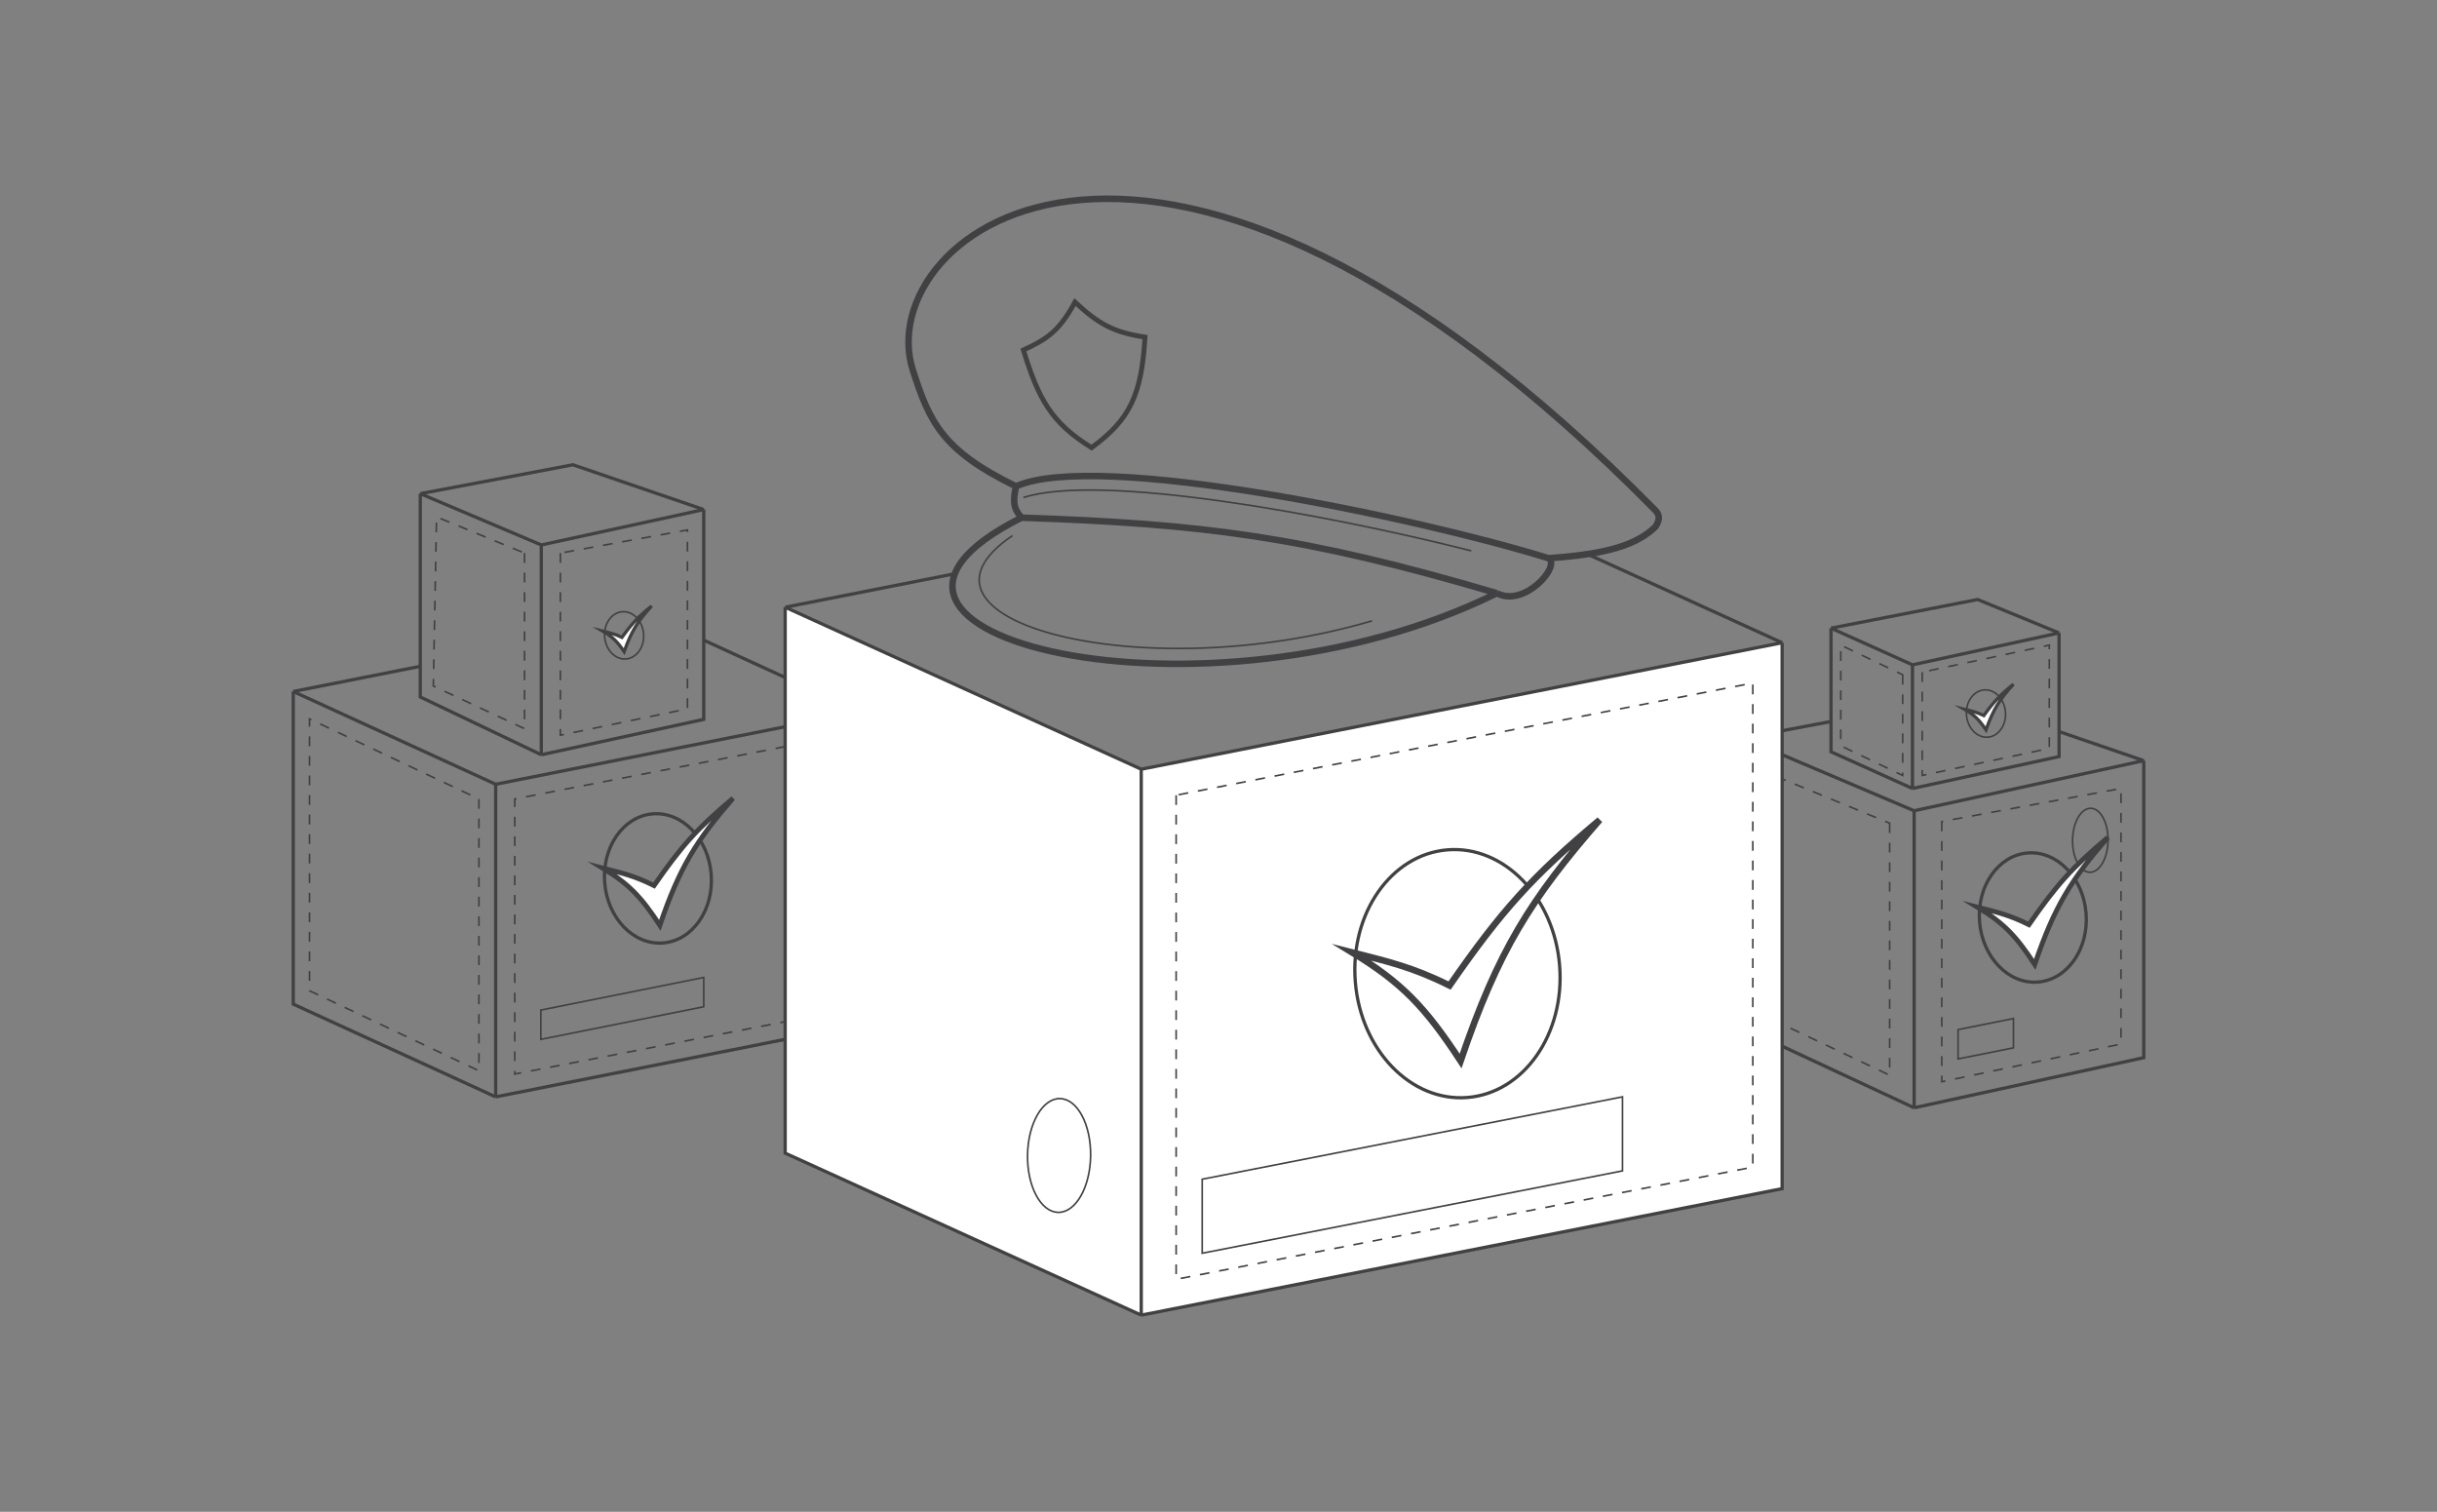 <svg width="748" height="464" viewBox="0 0 748 464" fill="none" xmlns="http://www.w3.org/2000/svg">
<rect x="0" y="0" width="748" height="464" fill="#808080" stroke="none"/>
<path d="M584 207.101V238L565 228.899V198L584 207.101Z" stroke="#414042" stroke-width="0.5" stroke-miterlimit="10" stroke-dasharray="3 3"/>
<path d="M580 252.646V330L542 312V237L580 252.646Z" stroke="#414042" stroke-width="0.5" stroke-miterlimit="10" stroke-dasharray="3 3"/>
<path d="M587 242V204.051M587 242L632 232.207V194.258M587 242L562 230.739V192.789M587 204.051L632 194.258M587 204.051L562 192.789M632 194.258L607 183.996L562 192.789" stroke="#414042" stroke-miterlimit="10"/>
<path d="M587.512 340V248.836M587.512 340L658 324.615V233.451M587.512 340L535 315.5V226.553M587.512 248.836L658 233.451M587.512 248.836L535 226.553M658 233.451L632 224.54M535 226.553L562 221.437" stroke="#414042" stroke-miterlimit="10"/>
<path d="M590 206.298V238L629 229.702V198L590 206.298Z" stroke="#414042" stroke-width="0.5" stroke-miterlimit="10" stroke-dasharray="3 3"/>
<path d="M596 252.14V332L651 320.432V242L596 252.14Z" stroke="#414042" stroke-width="0.5" stroke-miterlimit="10" stroke-dasharray="3 3"/>
<path d="M601 316.006V324.998L618 321.598V312.605L601 316.006Z" stroke="#414042" stroke-width="0.5" stroke-miterlimit="10"/>
<ellipse cx="623.941" cy="281.601" rx="16.395" ry="19.875" transform="rotate(-4.616 623.941 281.601)" stroke="#414042" stroke-miterlimit="10"/>
<ellipse cx="609.564" cy="219" rx="5.998" ry="7.271" transform="rotate(-4.616 609.564 219)" stroke="#414042" stroke-width="0.5" stroke-miterlimit="10"/>
<ellipse cx="641.587" cy="257.9" rx="5.444" ry="9.821" transform="rotate(0.836 641.587 257.9)" stroke="#414042" stroke-width="0.5" stroke-miterlimit="10"/>
<path d="M624.529 296C618.823 287.291 615.078 283.351 607 278.435C612.656 279.885 616.739 280.786 622.747 283.794C631.143 271.668 636.072 266.171 647 257C635.81 269.871 630.596 278.128 624.529 296Z" fill="white" stroke="#414042" stroke-width="1.5" stroke-miterlimit="10"/>
<path d="M609.573 224C607.434 220.874 606.029 219.459 603 217.695C605.121 218.215 606.652 218.539 608.905 219.618C612.054 215.266 613.902 213.292 618 210C613.804 214.62 611.849 217.584 609.573 224Z" fill="white" stroke="#414042" stroke-miterlimit="10"/>
<path d="M377 370.144V376.639L385 375.134V368.639L377 370.144Z" stroke="#414042" stroke-width="0.5" stroke-miterlimit="10"/>
<path d="M342 243.096V390.639L249 347.182V199.638L342 243.096Z" stroke="#414042" stroke-width="0.5" stroke-miterlimit="10" stroke-dasharray="3 3"/>
<path d="M147 245.224V328.651L95 304.079V220.651L147 245.224Z" stroke="#414042" stroke-width="0.5" stroke-miterlimit="10" stroke-dasharray="3 3"/>
<path d="M161 169.755V223.651L133 210.548L134 158.651L161 169.755Z" stroke="#414042" stroke-width="0.5" stroke-miterlimit="10" stroke-dasharray="3 3"/>
<path d="M350.286 236.089L547 197.266V364.816L350.286 403.639L241 353.919V186.369L350.286 236.089Z" fill="white"/>
<path d="M350.286 403.639V236.089M350.286 403.639L547 364.816V197.266M350.286 403.639L241 353.919V186.369M350.286 236.089L547 197.266M350.286 236.089L241 186.369M547 197.266L486.273 169.639M241 186.369L293.052 176.096" stroke="#414042" stroke-miterlimit="10"/>
<path d="M152.143 336.651V240.704M152.143 336.651L90 308.179V212.232M152.143 336.651L241 318.991M152.143 240.704L90 212.232M152.143 240.704L241 223.043M90 212.232L129 204.5M216 196.479L240 207.476L241 207.934" stroke="#414042" stroke-miterlimit="10"/>
<path d="M166.143 231.651V167.258M166.143 231.651L216 220.785V156.391M166.143 231.651L129 213.912V151.518M166.143 167.258L216 156.391M166.143 167.258L129 151.518M216 156.391L175.857 142.651L129 151.518" stroke="#414042" stroke-miterlimit="10"/>
<path d="M361 244.064V392.639L538 358.213V209.639L361 244.064Z" stroke="#414042" stroke-width="0.5" stroke-miterlimit="10" stroke-dasharray="3 3"/>
<path d="M241 229.138L158 245.215V329.651L241 313.573" stroke="#414042" stroke-width="0.5" stroke-miterlimit="10" stroke-dasharray="3 3"/>
<path d="M172 169.749V225.651L211 217.554V162.651L172 169.749Z" stroke="#414042" stroke-width="0.5" stroke-miterlimit="10" stroke-dasharray="3 3"/>
<path d="M369 361.922V384.639L498 359.356V336.639L369 361.922Z" stroke="#414042" stroke-width="0.5" stroke-miterlimit="10"/>
<path d="M166 310.008V319L216 308.992V300L166 310.008Z" stroke="#414042" stroke-width="0.5" stroke-miterlimit="10"/>
<path d="M313.558 158.881C241.18 195.07 370.103 226.17 459.445 182.065M313.558 158.881C310.967 155.993 310.864 153.77 311.862 149.269M313.558 158.881C369.12 160.783 400.072 164.536 459.445 182.065M459.445 182.065C467.926 186.588 479.235 173.583 475.277 171.321M475.277 171.321C435.13 158.881 336.689 138.134 311.862 149.269M475.277 171.321C493.738 170.082 502.522 167.061 508.074 161.708C509.204 160.012 509.77 158.316 508.074 156.619C355.401 1.686 266.741 71.802 280.196 113.645C285.333 129.62 289.281 138.274 311.862 149.269" stroke="#414042" stroke-width="2" stroke-miterlimit="10"/>
<path d="M314.123 152.713C337.467 145.128 406.564 157.669 451.578 169.06" stroke="#414042" stroke-width="0.5" stroke-miterlimit="10"/>
<path d="M421.132 190.547C350.582 211.329 272.183 190.565 310.731 164.405" stroke="#414042" stroke-width="0.5" stroke-miterlimit="10"/>
<path d="M351.443 103.468C350.372 121.085 346.949 128.688 335.045 137.395C322.923 129.888 318.827 122.811 314.123 107.426C321.229 104.135 325.024 101.772 329.956 92.725C337.037 99.27 341.544 101.975 351.443 103.468Z" stroke="#414042" stroke-width="1.5" stroke-miterlimit="10"/>
<ellipse cx="447.347" cy="298.834" rx="31.453" ry="38.128" transform="rotate(-4.616 447.347 298.834)" stroke="#414042" stroke-miterlimit="10"/>
<ellipse cx="201.941" cy="269.601" rx="16.395" ry="19.875" transform="rotate(-4.616 201.941 269.601)" stroke="#414042" stroke-miterlimit="10"/>
<ellipse cx="191.564" cy="195" rx="5.998" ry="7.271" transform="rotate(-4.616 191.564 195)" stroke="#414042" stroke-width="0.5" stroke-miterlimit="10"/>
<ellipse cx="325.07" cy="354.636" rx="9.681" ry="17.466" transform="rotate(0.836 325.07 354.636)" stroke="#414042" stroke-width="0.5" stroke-miterlimit="10"/>
<path d="M448.305 325.639C437.464 309.115 430.348 301.638 415 292.31C425.747 295.062 433.504 296.772 444.918 302.478C460.872 279.471 470.236 269.041 491 251.639C469.739 276.061 459.833 291.727 448.305 325.639Z" fill="white" stroke="#414042" stroke-width="2" stroke-miterlimit="10"/>
<path d="M202.529 284C196.823 275.291 193.078 271.351 185 266.435C190.656 267.885 194.739 268.786 200.747 271.794C209.143 259.668 214.072 254.171 225 245C213.81 257.871 208.596 266.128 202.529 284Z" fill="white" stroke="#414042" stroke-width="1.5" stroke-miterlimit="10"/>
<path d="M191.573 200C189.434 196.874 188.029 195.459 185 193.695C187.121 194.215 188.652 194.539 190.905 195.618C194.054 191.266 195.902 189.292 200 186C195.804 190.62 193.849 193.584 191.573 200Z" fill="white" stroke="#414042" stroke-miterlimit="10"/>
</svg>

